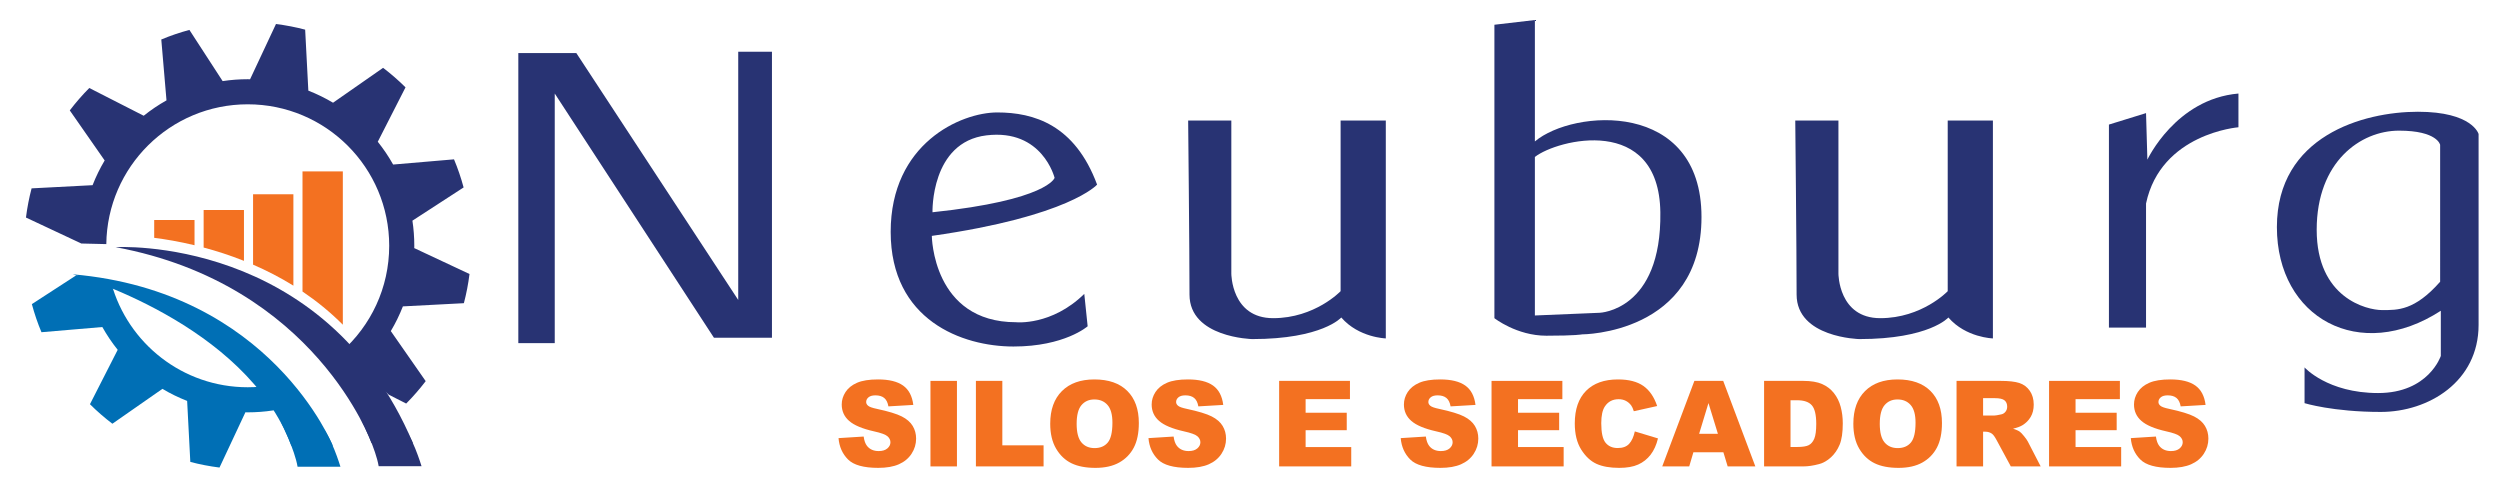 <?xml version="1.0" encoding="iso-8859-1"?>
<!-- Generator: Adobe Illustrator 16.0.0, SVG Export Plug-In . SVG Version: 6.00 Build 0)  -->
<!DOCTYPE svg PUBLIC "-//W3C//DTD SVG 1.1//EN" "http://www.w3.org/Graphics/SVG/1.1/DTD/svg11.dtd">
<svg version="1.1" id="Layer_1" xmlns="http://www.w3.org/2000/svg" xmlns:xlink="http://www.w3.org/1999/xlink" x="0px" y="0px"
	 width="948px" height="183px" viewBox="0 0 948 183" style="enable-background:new 0 0 948 183;" xml:space="preserve">
<g>
	<g>
		<g>
			<polygon style="fill:#283373;" points="196.547,130.114 210.359,130.114 210.359,35.47 270.726,128.067 292.726,128.067 
				292.726,19.612 279.936,19.612 279.936,113.743 218.544,20.123 196.547,20.123 			"/>
			<path style="fill:#283373;" d="M416.018,70.008c-8.441-22.766-24.045-27.371-37.858-27.371
				c-13.813,0-40.415,11.767-40.415,45.276s27.114,43.485,46.554,43.485c19.441,0,28.138-7.674,28.138-7.674l-1.278-12.278
				c-12.404,12.156-25.834,10.744-25.834,10.744c-31.72,0-31.977-32.742-31.977-32.742
				C405.529,82.029,416.018,70.008,416.018,70.008z M353.604,80.488c0,0-0.769-26.602,20.463-29.16
				c21.232-2.558,25.836,16.115,25.836,16.115S397.346,75.885,353.604,80.488z"/>
			<path style="fill:#283373;" d="M450.549,45.702h16.371v58.065c0,0,0.001,16.882,15.859,16.882
				c15.859,0,25.579-10.231,25.579-10.231V45.702h17.139v82.622c0,0-10.232-0.257-16.883-7.931c0,0-7.163,8.186-33.765,8.186
				c0,0-23.79-0.512-23.79-16.882S450.549,45.702,450.549,45.702z"/>
			<path style="fill:#283373;" d="M680.764,45.702h16.369v58.065c0,0,0.003,16.882,15.86,16.882
				c15.858,0,25.579-10.231,25.579-10.231V45.702h17.138v82.622c0,0-10.231-0.257-16.882-7.931c0,0-7.163,8.186-33.765,8.186
				c0,0-23.79-0.512-23.79-16.882S680.764,45.702,680.764,45.702z"/>
			<path style="fill:#283373;" d="M582.026,53.635V7.593l-15.349,1.791v111.27c0,0,8.444,6.649,19.698,6.649
				s13.557-0.51,13.557-0.51s45.275,0,45.275-44.509C645.208,37.777,596.607,41.357,582.026,53.635z M606.584,118.607l-24.558,1.022
				V59.519c8.44-6.651,47.065-16.371,47.578,20.975C630.115,117.838,606.584,118.607,606.584,118.607z"/>
			<path style="fill:#283373;" d="M799.706,47.238l14.07-4.349l0.51,17.65c0,0,10.743-23.022,34.532-25.068v12.789
				c0,0-29.414,2.304-35.042,28.905v47.066h-14.07V47.238z"/>
			<path style="fill:#283373;" d="M916.86,42.377c-20.72,0-53.462,9.209-53.462,43.741c0,34.532,31.463,51.671,62.158,31.72v17.137
				c0,0-4.604,14.068-23.789,14.068c-19.186,0-27.881-9.719-27.881-9.719v13.556c0,0,10.742,3.326,28.904,3.326
				c18.161,0,37.091-11.511,37.091-32.997s0-72.39,0-72.39S937.58,42.377,916.86,42.377z M925.301,106.838
				c-9.719,10.999-16.114,10.743-21.999,10.743s-24.812-4.604-24.812-30.438c0-25.835,16.628-37.602,31.207-37.602
				c14.58,0,15.604,5.372,15.604,5.372V106.838z"/>
		</g>
	</g>
	<g>
		<path style="fill:#283373;" d="M43.841,93.72c0,0,79.115-4.877,112.712,74.238h-15.715
			C140.838,167.958,119.704,107.809,43.841,93.72z"/>
		<path style="fill:#006FB5;" d="M110.492,169.042h15.715c0,0-23.301-58.523-98.623-65.026
			C27.584,104.016,93.152,122.439,110.492,169.042z"/>
		<path style="fill:#283373;" d="M175.901,114.972c0.952-3.599,1.659-7.293,2.136-11.066l-20.955-9.825
			c0.004-0.293,0.021-0.585,0.021-0.882c0-3.234-0.245-6.416-0.716-9.522l19.413-12.6c-0.984-3.653-2.197-7.216-3.639-10.655
			l-23.085,1.971c-1.706-3.046-3.658-5.936-5.825-8.643l10.52-20.63c-2.662-2.653-5.507-5.121-8.503-7.402l-18.979,13.232
			c-2.973-1.774-6.105-3.306-9.368-4.58l-1.205-23.128c-3.599-0.953-7.295-1.664-11.065-2.14l-9.827,20.959
			c-0.294-0.004-0.584-0.024-0.881-0.024c-3.236,0-6.414,0.247-9.521,0.716L71.819,11.339c-3.653,0.986-7.216,2.197-10.657,3.64
			l1.973,23.084c-3.048,1.708-5.936,3.657-8.643,5.828L33.861,33.368c-2.651,2.664-5.119,5.506-7.401,8.501L39.692,60.85
			c-1.776,2.974-3.309,6.108-4.584,9.372l-23.127,1.205c-0.952,3.599-1.661,7.296-2.138,11.064l20.957,9.829
			c0,0.006,0,0.013,0,0.019l9.512,0.227c0.342-29.335,24.214-53.012,53.629-53.012c29.628,0,53.645,24.018,53.645,53.646
			c0,15.996-7.009,30.348-18.113,40.176l17.942,16.285l6.607,3.368c2.652-2.661,5.118-5.509,7.4-8.503l-13.229-18.979
			c1.773-2.974,3.305-6.106,4.581-9.369L175.901,114.972z"/>
		<g>
			<path style="fill:#006FB5;" d="M106.428,156.308l-2.55-10.384c-3.22,0.604-6.541,0.921-9.937,0.921
				c-24.67,0-45.436-16.659-51.697-39.338l-13.26-3.157L12.081,115.32c0.985,3.653,2.195,7.216,3.641,10.656l23.083-1.967
				c1.706,3.045,3.656,5.932,5.826,8.643l-10.52,20.627c2.664,2.653,5.508,5.12,8.502,7.402l18.98-13.229
				c2.972,1.774,6.106,3.306,9.371,4.579l1.204,23.127c3.599,0.955,7.294,1.661,11.065,2.139l9.824-20.956
				c0.297,0.005,0.587,0.021,0.883,0.021c3.236,0,6.417-0.242,9.521-0.713l4.862-1.238L106.428,156.308z"/>
		</g>
		<g>
			<g>
				<path style="fill:#F37121;" d="M130,123.134V65h-15.292v45.552C119.994,114.113,125.157,118.273,130,123.134z"/>
				<path style="fill:#F37121;" d="M95.962,73.67v26.684c5.057,2.19,10.211,4.815,15.292,7.966V73.67H95.962z"/>
				<path style="fill:#F37121;" d="M77.218,79.631v14.235c4.807,1.281,9.972,2.932,15.292,5.052V79.631H77.218z"/>
				<path style="fill:#F37121;" d="M58.472,83.424v6.762c4.14,0.522,9.381,1.385,15.292,2.805v-9.566H58.472z"/>
			</g>
		</g>
		<path style="fill:#006FB5;" d="M106.699,160.371c0,0,5.058,10.116,6.142,16.619h16.257c0,0-3.703-12.352-7.587-15.535
			C115.512,156.537,106.699,160.371,106.699,160.371z"/>
		<path style="fill:#283373;" d="M137.451,160.168c0,0,5.058,10.116,6.142,16.619h16.257c0,0-3.704-12.352-7.587-15.535
			C146.264,156.334,137.451,160.168,137.451,160.168z"/>
	</g>
	<g>
		<path style="fill:#F37121;" d="M317.967,166.135l9.534-0.598c0.207,1.549,0.627,2.729,1.262,3.539
			c1.031,1.313,2.507,1.969,4.424,1.969c1.431,0,2.533-0.335,3.308-1.006c0.773-0.671,1.161-1.449,1.161-2.334
			c0-0.841-0.369-1.593-1.106-2.257c-0.737-0.663-2.448-1.29-5.132-1.88c-4.396-0.988-7.529-2.301-9.401-3.938
			c-1.889-1.637-2.832-3.724-2.832-6.26c0-1.667,0.483-3.241,1.449-4.724c0.966-1.481,2.418-2.647,4.357-3.495
			s4.598-1.271,7.975-1.271c4.145,0,7.304,0.771,9.479,2.311c2.175,1.542,3.469,3.994,3.882,7.355l-9.445,0.554
			c-0.251-1.46-0.778-2.522-1.582-3.186s-1.913-0.995-3.329-0.995c-1.165,0-2.043,0.246-2.632,0.74
			c-0.591,0.494-0.886,1.096-0.886,1.803c0,0.518,0.244,0.981,0.73,1.395c0.472,0.428,1.593,0.826,3.362,1.194
			c4.38,0.944,7.518,1.898,9.413,2.864c1.895,0.967,3.273,2.165,4.137,3.595c0.862,1.431,1.294,3.031,1.294,4.801
			c0,2.079-0.575,3.997-1.726,5.751c-1.15,1.756-2.758,3.086-4.822,3.993c-2.065,0.907-4.668,1.36-7.81,1.36
			c-5.516,0-9.335-1.062-11.458-3.186C319.449,172.107,318.247,169.408,317.967,166.135z"/>
		<path style="fill:#F37121;" d="M352.831,144.434h10.043v32.43h-10.043V144.434z"/>
		<path style="fill:#F37121;" d="M370.063,144.434h10.021v24.444h15.64v7.985h-25.66V144.434z"/>
		<path style="fill:#F37121;" d="M398.245,160.671c0-5.294,1.475-9.417,4.424-12.366s7.057-4.424,12.321-4.424
			c5.398,0,9.557,1.449,12.477,4.346c2.92,2.898,4.38,6.958,4.38,12.179c0,3.79-0.638,6.898-1.913,9.324s-3.119,4.313-5.53,5.663
			c-2.411,1.349-5.416,2.023-9.015,2.023c-3.657,0-6.685-0.582-9.081-1.747s-4.339-3.009-5.828-5.53
			C398.989,167.616,398.245,164.461,398.245,160.671z M408.266,160.715c0,3.273,0.608,5.626,1.825,7.057s2.872,2.146,4.966,2.146
			c2.153,0,3.819-0.7,5-2.102c1.18-1.4,1.77-3.915,1.77-7.543c0-3.053-0.616-5.283-1.848-6.692c-1.231-1.408-2.901-2.111-5.01-2.111
			c-2.021,0-3.643,0.715-4.867,2.145C408.878,155.045,408.266,157.411,408.266,160.715z"/>
		<path style="fill:#F37121;" d="M435.497,166.135l9.534-0.598c0.207,1.549,0.627,2.729,1.262,3.539
			c1.031,1.313,2.507,1.969,4.424,1.969c1.431,0,2.533-0.335,3.308-1.006c0.773-0.671,1.161-1.449,1.161-2.334
			c0-0.841-0.369-1.593-1.106-2.257c-0.737-0.663-2.448-1.29-5.132-1.88c-4.396-0.988-7.529-2.301-9.401-3.938
			c-1.889-1.637-2.832-3.724-2.832-6.26c0-1.667,0.483-3.241,1.449-4.724c0.966-1.481,2.418-2.647,4.357-3.495
			s4.598-1.271,7.975-1.271c4.145,0,7.304,0.771,9.479,2.311c2.175,1.542,3.469,3.994,3.882,7.355l-9.445,0.554
			c-0.251-1.46-0.778-2.522-1.582-3.186s-1.913-0.995-3.329-0.995c-1.165,0-2.043,0.246-2.632,0.74
			c-0.591,0.494-0.886,1.096-0.886,1.803c0,0.518,0.244,0.981,0.73,1.395c0.472,0.428,1.593,0.826,3.362,1.194
			c4.38,0.944,7.518,1.898,9.413,2.864c1.895,0.967,3.273,2.165,4.137,3.595c0.862,1.431,1.294,3.031,1.294,4.801
			c0,2.079-0.575,3.997-1.726,5.751c-1.15,1.756-2.758,3.086-4.822,3.993c-2.065,0.907-4.668,1.36-7.81,1.36
			c-5.516,0-9.335-1.062-11.458-3.186C436.979,172.107,435.777,169.408,435.497,166.135z"/>
		<path style="fill:#F37121;" d="M485.049,144.434h26.855v6.924h-16.813v5.154h15.596v6.614h-15.596v6.393h17.299v7.345h-27.342
			V144.434z"/>
		<path style="fill:#F37121;" d="M531.149,166.135l9.534-0.598c0.207,1.549,0.627,2.729,1.262,3.539
			c1.031,1.313,2.507,1.969,4.424,1.969c1.431,0,2.533-0.335,3.308-1.006c0.773-0.671,1.161-1.449,1.161-2.334
			c0-0.841-0.369-1.593-1.106-2.257c-0.737-0.663-2.448-1.29-5.132-1.88c-4.396-0.988-7.529-2.301-9.401-3.938
			c-1.889-1.637-2.832-3.724-2.832-6.26c0-1.667,0.483-3.241,1.449-4.724c0.966-1.481,2.418-2.647,4.357-3.495
			s4.598-1.271,7.975-1.271c4.145,0,7.304,0.771,9.479,2.311c2.175,1.542,3.469,3.994,3.882,7.355l-9.445,0.554
			c-0.251-1.46-0.778-2.522-1.582-3.186s-1.913-0.995-3.329-0.995c-1.165,0-2.043,0.246-2.632,0.74
			c-0.591,0.494-0.886,1.096-0.886,1.803c0,0.518,0.244,0.981,0.73,1.395c0.472,0.428,1.593,0.826,3.362,1.194
			c4.38,0.944,7.518,1.898,9.413,2.864c1.895,0.967,3.273,2.165,4.137,3.595c0.862,1.431,1.294,3.031,1.294,4.801
			c0,2.079-0.575,3.997-1.726,5.751c-1.15,1.756-2.758,3.086-4.822,3.993c-2.065,0.907-4.668,1.36-7.81,1.36
			c-5.516,0-9.335-1.062-11.458-3.186C532.632,172.107,531.43,169.408,531.149,166.135z"/>
		<path style="fill:#F37121;" d="M565.593,144.434h26.855v6.924h-16.813v5.154h15.596v6.614h-15.596v6.393h17.299v7.345h-27.342
			V144.434z"/>
		<path style="fill:#F37121;" d="M619.922,163.591l8.782,2.654c-0.59,2.463-1.519,4.521-2.787,6.172s-2.843,2.897-4.723,3.738
			c-1.881,0.841-4.273,1.261-7.179,1.261c-3.524,0-6.404-0.512-8.638-1.536c-2.234-1.024-4.163-2.825-5.785-5.405
			c-1.622-2.579-2.434-5.88-2.434-9.903c0-5.364,1.427-9.487,4.28-12.368c2.854-2.882,6.892-4.322,12.112-4.322
			c4.084,0,7.296,0.826,9.634,2.477c2.337,1.652,4.073,4.189,5.209,7.61l-8.849,1.969c-0.31-0.987-0.634-1.71-0.973-2.168
			c-0.562-0.767-1.247-1.356-2.058-1.77c-0.812-0.413-1.719-0.62-2.721-0.62c-2.271,0-4.012,0.914-5.221,2.74
			c-0.915,1.355-1.372,3.484-1.372,6.386c0,3.594,0.546,6.058,1.638,7.391c1.091,1.333,2.624,2,4.601,2
			c1.917,0,3.366-0.539,4.347-1.615C618.769,167.204,619.479,165.641,619.922,163.591z"/>
		<path style="fill:#F37121;" d="M653.509,171.51h-11.377l-1.581,5.354h-10.231l12.188-32.43h10.931l12.187,32.43h-10.494
			L653.509,171.51z M651.43,164.497l-3.579-11.657l-3.542,11.657H651.43z"/>
		<path style="fill:#F37121;" d="M668.943,144.434h14.888c2.935,0,5.305,0.398,7.111,1.194s3.3,1.939,4.479,3.429
			c1.18,1.49,2.035,3.223,2.566,5.199c0.531,1.976,0.797,4.069,0.797,6.282c0,3.466-0.396,6.153-1.184,8.063
			c-0.789,1.91-1.885,3.511-3.285,4.801c-1.401,1.291-2.905,2.149-4.513,2.577c-2.198,0.59-4.188,0.885-5.973,0.885h-14.888V144.434
			z M678.964,151.777v17.72h2.456c2.094,0,3.583-0.232,4.468-0.697c0.885-0.464,1.578-1.275,2.08-2.433
			c0.501-1.158,0.752-3.034,0.752-5.63c0-3.437-0.561-5.788-1.682-7.058c-1.121-1.268-2.979-1.902-5.574-1.902H678.964z"/>
		<path style="fill:#F37121;" d="M702.789,160.671c0-5.294,1.475-9.417,4.424-12.366s7.057-4.424,12.321-4.424
			c5.398,0,9.557,1.449,12.477,4.346c2.92,2.898,4.38,6.958,4.38,12.179c0,3.79-0.638,6.898-1.913,9.324s-3.119,4.313-5.53,5.663
			c-2.411,1.349-5.416,2.023-9.015,2.023c-3.657,0-6.685-0.582-9.081-1.747s-4.339-3.009-5.828-5.53
			C703.533,167.616,702.789,164.461,702.789,160.671z M712.81,160.715c0,3.273,0.608,5.626,1.825,7.057s2.872,2.146,4.966,2.146
			c2.153,0,3.819-0.7,5-2.102c1.18-1.4,1.77-3.915,1.77-7.543c0-3.053-0.616-5.283-1.848-6.692c-1.231-1.408-2.901-2.111-5.01-2.111
			c-2.021,0-3.643,0.715-4.867,2.145C713.422,155.045,712.81,157.411,712.81,160.715z"/>
		<path style="fill:#F37121;" d="M741.922,176.863v-32.43h16.701c3.097,0,5.464,0.266,7.102,0.797
			c1.637,0.53,2.956,1.515,3.959,2.953c1.003,1.438,1.505,3.188,1.505,5.254c0,1.799-0.384,3.351-1.151,4.656
			c-0.768,1.305-1.822,2.363-3.165,3.174c-0.855,0.517-2.029,0.944-3.52,1.283c1.193,0.398,2.063,0.798,2.608,1.195
			c0.369,0.266,0.902,0.834,1.604,1.705c0.699,0.871,1.167,1.543,1.403,2.015l4.853,9.397h-11.323l-5.356-9.91
			c-0.678-1.283-1.282-2.116-1.813-2.5c-0.723-0.501-1.541-0.752-2.455-0.752h-0.886v13.162H741.922z M751.986,157.573h4.226
			c0.457,0,1.342-0.146,2.654-0.442c0.664-0.133,1.206-0.472,1.626-1.018c0.421-0.545,0.631-1.172,0.631-1.88
			c0-1.048-0.332-1.851-0.996-2.411c-0.663-0.561-1.909-0.841-3.738-0.841h-4.402V157.573z"/>
		<path style="fill:#F37121;" d="M777.006,144.434h26.855v6.924h-16.813v5.154h15.596v6.614h-15.596v6.393h17.299v7.345h-27.342
			V144.434z"/>
		<path style="fill:#F37121;" d="M807.997,166.135l9.534-0.598c0.207,1.549,0.627,2.729,1.262,3.539
			c1.031,1.313,2.507,1.969,4.424,1.969c1.431,0,2.533-0.335,3.308-1.006c0.773-0.671,1.161-1.449,1.161-2.334
			c0-0.841-0.369-1.593-1.106-2.257c-0.737-0.663-2.448-1.29-5.132-1.88c-4.396-0.988-7.529-2.301-9.401-3.938
			c-1.889-1.637-2.832-3.724-2.832-6.26c0-1.667,0.483-3.241,1.449-4.724c0.966-1.481,2.418-2.647,4.357-3.495
			s4.598-1.271,7.975-1.271c4.145,0,7.304,0.771,9.479,2.311c2.175,1.542,3.469,3.994,3.882,7.355l-9.445,0.554
			c-0.251-1.46-0.778-2.522-1.582-3.186s-1.913-0.995-3.329-0.995c-1.165,0-2.043,0.246-2.632,0.74
			c-0.591,0.494-0.886,1.096-0.886,1.803c0,0.518,0.244,0.981,0.73,1.395c0.472,0.428,1.593,0.826,3.362,1.194
			c4.38,0.944,7.518,1.898,9.413,2.864c1.895,0.967,3.273,2.165,4.137,3.595c0.862,1.431,1.294,3.031,1.294,4.801
			c0,2.079-0.575,3.997-1.726,5.751c-1.15,1.756-2.758,3.086-4.822,3.993c-2.065,0.907-4.668,1.36-7.81,1.36
			c-5.516,0-9.335-1.062-11.458-3.186C809.479,172.107,808.277,169.408,807.997,166.135z"/>
	</g>
</g>
</svg>
